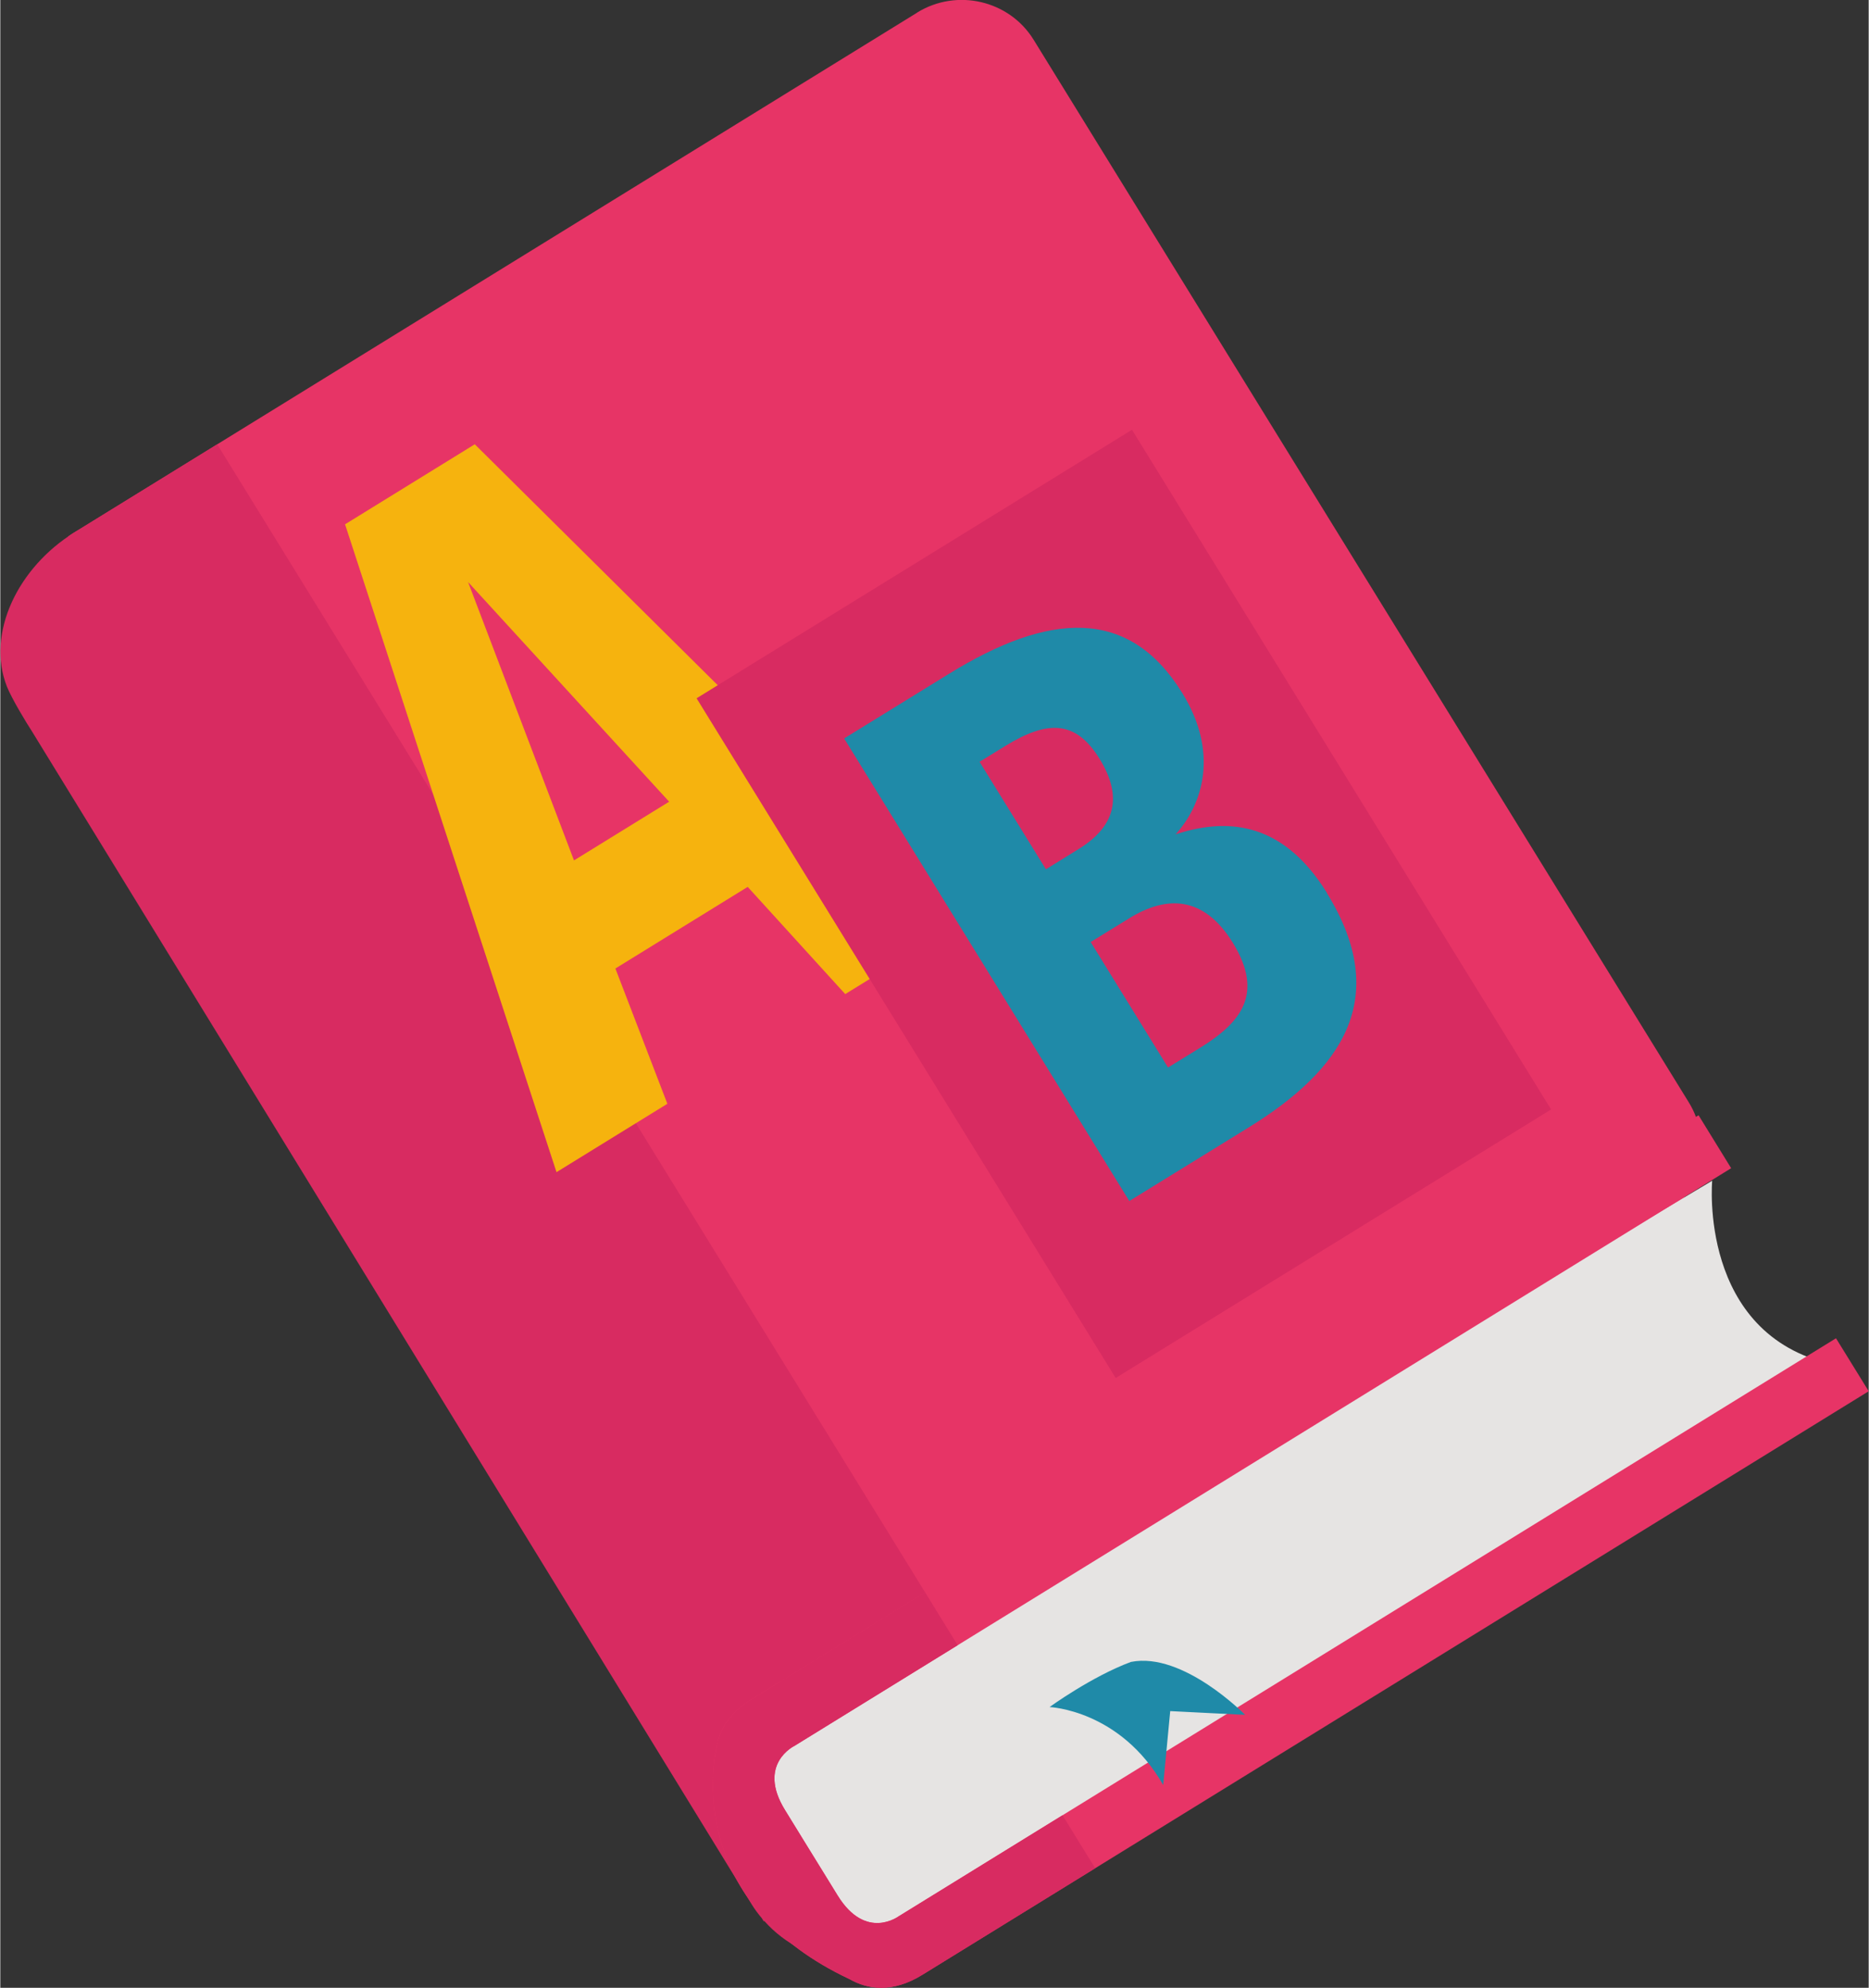 <?xml version="1.0" encoding="UTF-8"?>
<!DOCTYPE svg PUBLIC '-//W3C//DTD SVG 1.0//EN'
          'http://www.w3.org/TR/2001/REC-SVG-20010904/DTD/svg10.dtd'>
<svg data-name="Layer 2" height="201" viewBox="0 0 189.09 201.16" width="189" xmlns="http://www.w3.org/2000/svg" xmlns:xlink="http://www.w3.org/1999/xlink"
><rect x="0" y="0" width="189.09" height="201.16" fill="#333333" stroke="none"/><defs
  ><clipPath id="a"
    ><path d="m171.7,118.38l-.11-.18-90.59,55.86h0c-5.35,3.55-6.93,10.78-3.48,16.37,3.51,5.7,10.65,7.34,16.25,3.89.7-.43,1.37-.8,2.15-1.29l88.06-54.3c-5.21,1.89-9.62-1.14-12.69-6.12-3.12-5.05-3.77-10.45.4-14.24Z" fill="none" stroke-width="0"
    /></clipPath
  ></defs
  ><g data-name="Layer 1"
  ><g
    ><g
      ><path d="m171.7,118.38l-.11-.18-90.59,55.86h0c-5.35,3.55-6.93,10.78-3.48,16.37,3.51,5.7,10.65,7.34,16.25,3.89.7-.43,1.48-.84,2.15-1.29l88.06-54.3c-5.21,1.89-9.62-1.14-12.69-6.12-3.12-5.05-3.77-10.45.4-14.24Z" fill="#fff"
        /><g clip-path="url(#a)"
        ><g fill="#cad4d2"
          ><path d="M63.76 151.5H183.22V152.66H63.76z" transform="rotate(-31.66 123.488 152.088)"
            /><path d="M66.84 156.51H186.3V157.67H66.84z" transform="rotate(-31.66 126.57 157.077)"
            /><path d="M69.92 161.51H189.38V162.67H69.92z" transform="rotate(-31.66 129.646 162.084)"
            /><path d="M71.47 164.01H190.93V165.17H71.47z" transform="rotate(-31.66 131.205 164.583)"
            /><path d="M73.01 166.51H192.47V167.67H73.01z" transform="rotate(-31.66 132.74 167.096)"
            /><path d="M68.38 159.01H187.84V160.17H68.38z" transform="rotate(-31.66 128.105 159.59)"
            /><path d="M65.3 154.01H184.76V155.17H65.3z" transform="rotate(-31.66 125.028 154.583)"
          /></g
        ></g
      ></g
      ><path d="m92.79,1.28L7.22,54.05c-.12.07-.23.16-.35.24l75.24,122.01c.12-.07.25-.13.37-.21l85.57-52.77c4.02-2.48,5.3-7.78,2.83-11.77L104.58,4.03c-2.46-4-7.77-5.24-11.79-2.76Z" fill="#e73466"
      /><path d="m94.32,194.02c-.09.06-.51.23-.41.18.41-.18-2.77-4.05-5.93-9.18-3.16-5.13-4.65-9.51-5.29-9.19-.1.05.55-.27.64-.32L20.37,74.15c.1-.07.2-.14.3-.2l-12.58-20.4c-.2.11-.4.21-.59.33-5.7,3.52-8.96,10.2-6.83,15.6.48,1.21,1.97,3.67,2.52,4.51,0,0,72.57,118.26,72.87,118.75.3.49.64.94,1.01,1.38l.19.31.06-.03c4.23,4.78,11.86,5.73,18.03,1.93.09-.05.17-.12.26-.18l-1.27-2.13Z" fill="#d82b61"
      /><path d="m173.25,119.49s-1.42,15.53,12.12,18.57l-97.74,60.27-12.94-19.88,98.55-58.96Z" fill="#e6e4e3"
      /><path d="m81.04,185.81c-.48-.79-1.03-1.67-1.62-2.63-2.88-4.66.95-6.5.95-6.5l94.8-58.46-3.3-5.36-95.78,59.06c-2.01,1.24-3.03,2.71-3.45,4.2h0c-.04.14-.07.27-.1.4,0,.02,0,.03,0,.04-.02.07-.04.15-.05.22-.62,3.05-2.24,16.12,13.45,23.5,1.88,1.07,4.36,1.42,7.37-.43l95.78-59.06-3.31-5.36-94.8,58.46s-3.36,2.6-6.24-2.07c-.59-.96-1.13-1.84-1.62-2.63,0,0-.83-1.34-2.08-3.37Z" fill="#e73466"
      /><path d="m90.98,193.88s-3.36,2.6-6.24-2.07c-.59-.96-1.13-1.84-1.62-2.63,0,0-.83-1.34-2.08-3.37-.48-.79-1.03-1.67-1.62-2.63-2.88-4.66.95-6.5.95-6.5l16.52-10.19-3.3-5.36-17.5,10.79c-2.01,1.24-3.03,2.71-3.45,4.2h0c-.04.14-.07.27-.1.4,0,.02,0,.03,0,.04-.02.07-.04.15-.05.22-.62,3.05-2.24,16.12,13.45,23.5,1.88,1.07,4.36,1.42,7.37-.43l17.5-10.79-3.31-5.36-16.52,10.19Z" fill="#d82b61"
      /><path d="m114.43,168.18c-3.99,1.48-8.24,4.57-8.24,4.57,0,0,7.14.27,11.5,7.89l.71-7.48,7.58.38s-6.26-6.4-11.54-5.36Z" fill="#1f8aa8"
      /><path d="M41.75 39.35H59.06V175.84H41.75z" fill="#d82b61" transform="rotate(-31.66 50.408 107.59)"
      /><path d="m75.64,89.75l-13.39,8.26,5.26,13.69-11.22,6.92-21.4-65.56,13.13-8.1,48.97,48.56-11.48,7.08-9.87-10.85Zm-7.95-8.62l-20.35-22.23,10.72,28.17,9.63-5.94Z" fill="#f6b30e"
      /><path d="M87.82 51.07H139.59V131.88H87.82z" fill="#d82b61" transform="rotate(-31.66 113.697 91.47)"
      /><path d="m134.26,90.38c6.58,10.67,1.49,17.91-7.93,23.72l-12.07,7.44-28.86-46.81,10.61-6.54c10.07-6.21,18.19-6.84,23.61,1.94,3.67,5.94,2.17,11.15-.67,14.3,4.79-1.56,10.65-1.63,15.32,5.94Zm-35.15-13.28l6.71,10.87,3.3-2.04c3.68-2.27,4.54-5.23,2.13-9.14-2.42-3.92-5.26-3.93-9.54-1.3l-2.6,1.6Zm25.63,18.31c-2.92-4.73-6.65-4.85-10.49-2.48l-3.9,2.4,7.83,12.7,3.25-2c4.17-2.57,6.47-5.48,3.31-10.62Z" fill="#1f8aa8"
    /></g
  ></g
></svg
>
